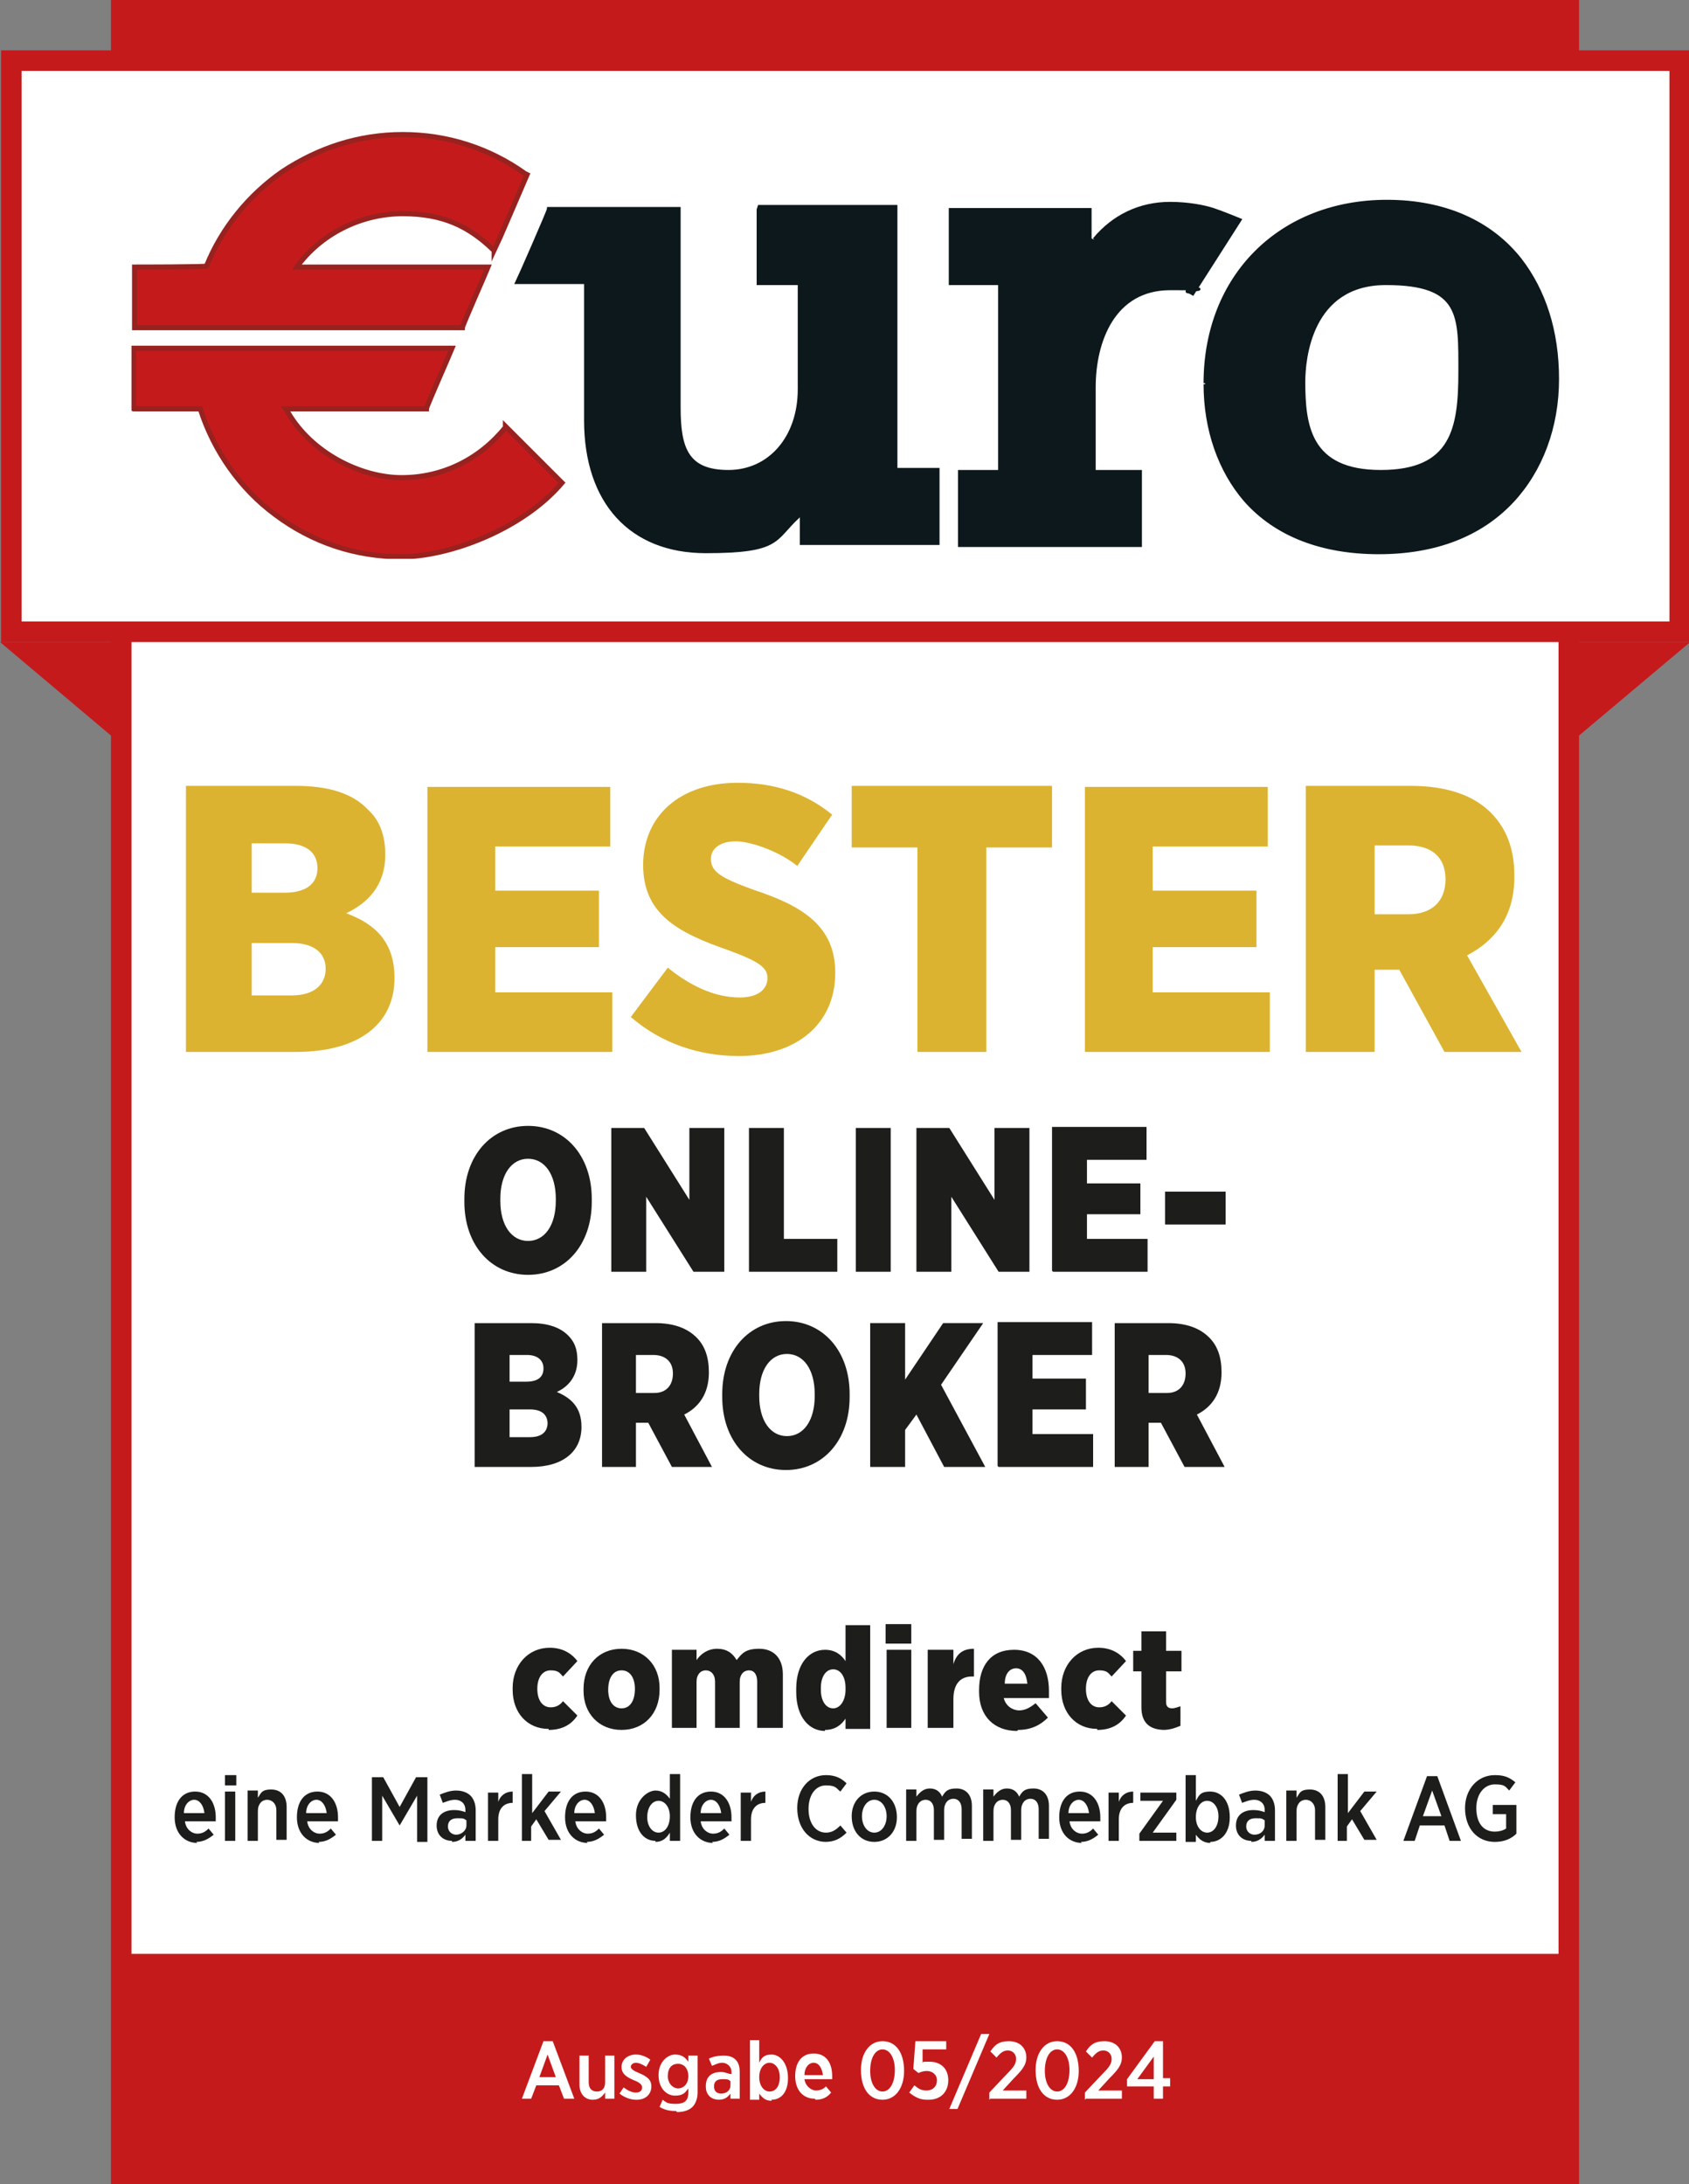 <?xml version="1.0" encoding="UTF-8"?>
<svg xmlns="http://www.w3.org/2000/svg" xmlns:xlink="http://www.w3.org/1999/xlink" id="Ebene_1" data-name="Ebene 1" version="1.1" viewBox="0 0 164.4 212.6">
  <rect x="0" y="0" width="164.4" height="212.6" fill="#808080" stroke="none"/>
  <defs>
    <style>
      .cls-1 {
        stroke: #98221f;
        stroke-width: .5px;
      }

      .cls-1, .cls-2 {
        stroke-miterlimit: 10;
      }

      .cls-1, .cls-2, .cls-3, .cls-4 {
        fill: none;
      }

      .cls-5 {
        fill: #0d181c;
      }

      .cls-5, .cls-3, .cls-6, .cls-7, .cls-8, .cls-9 {
        stroke-width: 0px;
      }

      .cls-2 {
        stroke: #0d181c;
        stroke-width: .3px;
      }

      .cls-10 {
        clip-path: url(#clippath);
      }

      .cls-6 {
        fill: #1d1d1b;
      }

      .cls-11 {
        clip-path: url(#clippath-1);
      }

      .cls-12 {
        clip-path: url(#clippath-4);
      }

      .cls-13 {
        clip-path: url(#clippath-3);
      }

      .cls-14 {
        clip-path: url(#clippath-2);
      }

      .cls-15 {
        clip-path: url(#clippath-5);
      }

      .cls-4 {
        stroke: #c51a1b;
        stroke-width: 2px;
      }

      .cls-7 {
        fill: #dcb330;
      }

      .cls-8 {
        fill: #c51a1b;
      }

      .cls-9 {
        fill: #fff;
      }
    </style>
    <clipPath id="clippath">
      <rect class="cls-3" width="164.4" height="212.6"></rect>
    </clipPath>
    <clipPath id="clippath-1">
      <rect class="cls-3" width="164.4" height="212.6"></rect>
    </clipPath>
    <clipPath id="clippath-2">
      <rect class="cls-3" width="164.4" height="212.6"></rect>
    </clipPath>
    <clipPath id="clippath-3">
      <rect class="cls-3" x="12.8" y="12.8" width="139" height="41.6"></rect>
    </clipPath>
    <clipPath id="clippath-4">
      <rect class="cls-3" width="164.4" height="212.6"></rect>
    </clipPath>
    <clipPath id="clippath-5">
      <rect class="cls-3" width="164.4" height="212.6"></rect>
    </clipPath>
  </defs>
  <g class="cls-10">
    <polygon class="cls-8" points="0 62.5 10.8 71.6 153.7 71.6 164.4 62.6 164.4 62.5 0 62.5"></polygon>
    <rect class="cls-9" x="11.8" y="1" width="140.9" height="210.6"></rect>
    <g class="cls-11">
      <rect class="cls-4" x="11.8" y="1" width="140.9" height="210.6"></rect>
    </g>
    <rect class="cls-8" x="11.8" y=".1" width="140.9" height="33.3"></rect>
    <rect class="cls-9" x="1.1" y="5.9" width="162.4" height="55.6"></rect>
    <g class="cls-14">
      <rect class="cls-4" x="1.1" y="5.9" width="162.4" height="55.6"></rect>
    </g>
    <g class="cls-13">
      <path class="cls-5" d="M73.8,20.4v7.2h4v10.3c0,4.7-2.9,8-6.9,8s-4.8-2.2-4.8-6.2v-19.4h-12.7c0,.2-2.9,6.8-3.1,7.2h6.7v13.4c0,8,4.4,12.8,11.7,12.8s6.6-1.2,9-3.4l.3-.3v1.7s0,1.2,0,1.2h13.3v-7.2h-4.1v-25.6h-13.3Z"></path>
      <path class="cls-2" d="M73.8,20.4v7.2h4v10.3c0,4.7-2.9,8-6.9,8s-4.8-2.2-4.8-6.2v-19.4h-12.7c0,.2-2.9,6.8-3.1,7.2h6.7v13.4c0,8,4.4,12.8,11.7,12.8s6.6-1.2,9-3.4l.3-.3v1.7s0,1.2,0,1.2h13.3v-7.2h-4.1v-25.6h-13.3Z"></path>
      <path class="cls-5" d="M106.4,23.3l-.3.4s0-3,0-3.3h-13.6v7.2c.3,0,4.8,0,4.8,0v18.3h-3.9v7.2h17.6v-7.2h-4.5v-8.2c0-4.5,1.9-9.6,7.4-9.6s1.1.1,1.7.3c.2,0,.5.2.5.2l4.6-7.2s-1.7-.7-2.6-1c-.9-.3-2.5-.6-4.2-.6-2.9,0-5.5,1.2-7.4,3.5"></path>
      <path class="cls-2" d="M106.4,23.3l-.3.4s0-3,0-3.3h-13.6v7.2c.3,0,4.8,0,4.8,0v18.3h-3.9v7.2h17.6v-7.2h-4.5v-8.2c0-4.5,1.9-9.6,7.4-9.6s1.1.1,1.7.3c.2,0,.5.2.5.2l4.6-7.2s-1.7-.7-2.6-1c-.9-.3-2.5-.6-4.2-.6-2.9,0-5.5,1.2-7.4,3.5"></path>
      <path class="cls-5" d="M117.3,37.4c0,4.4,1.4,8.4,3.9,11.3,3,3.4,7.5,5.1,13,5.1s9.9-1.7,13-5c2.8-3,4.4-7.2,4.4-11.9s-1.3-8.6-3.6-11.6c-2.9-3.7-7.4-5.7-13-5.7-10.4,0-17.7,7.3-17.7,17.7M126.9,37.2c0-2.2.6-9.6,8-9.6s7.2,3.1,7.2,8.6-.7,9.7-7.7,9.7-7.5-4.5-7.5-8.8"></path>
      <path class="cls-2" d="M117.3,37.4c0,4.4,1.4,8.4,3.9,11.3,3,3.4,7.5,5.1,13,5.1s9.9-1.7,13-5c2.8-3,4.4-7.2,4.4-11.9s-1.3-8.6-3.6-11.6c-2.9-3.7-7.4-5.7-13-5.7-10.4,0-17.7,7.3-17.7,17.7M126.9,37.2c0-2.2.6-9.6,8-9.6s7.2,3.1,7.2,8.6-.7,9.7-7.7,9.7-7.5-4.5-7.5-8.8"></path>
      <path class="cls-8" d="M27.5,16.7h0c-3.3,2.3-5.9,5.5-7.4,9.2h0c0,.1-6.7.1-7,.1v5.9h31.9c0-.2,2.3-5.4,2.5-5.9-.5,0-18.6,0-18.6,0l.2-.3c2.4-3.1,6.2-4.9,10.1-4.9s6.4,1.2,8.8,3.5h.1c0,.1,0,.1,0,.1.2-.4,3.2-7.4,3.2-7.4h0s-.2-.1-.2-.1c-3.5-2.5-7.6-3.8-11.9-3.8s-8.2,1.3-11.7,3.6M13,39.8c.3,0,6.5,0,6.5,0h0c1.3,4.1,3.9,7.8,7.3,10.3,3.6,2.7,7.8,4.1,12.3,4.1s11.7-2.6,15.6-7.2h0c0,0,0,0,0,0l-5.5-5.5h0s0,.1,0,.1c-2.5,3.1-6.1,4.9-10.1,4.9s-8.8-2.4-11.1-6.4l-.2-.3s13.4,0,13.7,0c0-.2,2.3-5.4,2.5-5.9-.5,0-30.7,0-31,0v5.9Z"></path>
      <path class="cls-1" d="M27.5,16.7h0c-3.3,2.3-5.9,5.5-7.4,9.2h0c0,.1-6.7.1-7,.1v5.9h31.9c0-.2,2.3-5.4,2.5-5.9-.5,0-18.6,0-18.6,0l.2-.3c2.4-3.1,6.2-4.9,10.1-4.9s6.4,1.2,8.8,3.5h.1c0,.1,0,.1,0,.1.2-.4,3.2-7.4,3.2-7.4h0s-.2-.1-.2-.1c-3.5-2.5-7.6-3.8-11.9-3.8s-8.2,1.3-11.7,3.6M13,39.8c.3,0,6.5,0,6.5,0h0c1.3,4.1,3.9,7.8,7.3,10.3,3.6,2.7,7.8,4.1,12.3,4.1s11.7-2.6,15.6-7.2h0c0,0,0,0,0,0l-5.5-5.5h0s0,.1,0,.1c-2.5,3.1-6.1,4.9-10.1,4.9s-8.8-2.4-11.1-6.4l-.2-.3s13.4,0,13.7,0c0-.2,2.3-5.4,2.5-5.9-.5,0-30.7,0-31,0v5.9Z"></path>
    </g>
    <g class="cls-12">
      <path class="cls-7" d="M133.8,89.1v-6.8h3.3c2.2,0,3.6,1.1,3.6,3.3h0c0,2.1-1.3,3.4-3.6,3.4h-3.3ZM127.2,102.4h6.6v-8h2.4l4.4,8h7.5l-5.3-9.4c2.7-1.4,4.6-3.8,4.6-7.6v-.2c0-2.6-.8-4.6-2.3-6.1-1.7-1.7-4.3-2.6-7.8-2.6h-10.2v25.9ZM105.6,102.4h18v-5.8h-11.4v-4.4h10.1v-5.5h-10.1v-4.3h11.2v-5.8h-17.8v25.9ZM89.3,102.4h6.7v-19.9h6.4v-6h-19.5v6h6.4v19.9ZM71.9,102.8c5.6,0,9.4-3.1,9.4-8.1h0c0-4.5-3.1-6.5-8-8.1-3.3-1.2-4.1-1.8-4.1-3h0c0-1,.9-1.7,2.4-1.7s4.3,1,6,2.4l3.4-5c-2.7-2.2-5.8-3.1-9.2-3.1-5.7,0-9.2,3.3-9.2,8h0c0,4.8,3.4,6.6,8.3,8.3,3,1.1,3.8,1.7,3.8,2.7h0c0,1.1-.9,1.9-2.7,1.9-2.5,0-4.9-1.2-7-2.9l-3.6,4.8c3,2.6,6.7,3.8,10.5,3.8M41.6,102.4h18v-5.8h-11.4v-4.4h10.1v-5.5h-10.1v-4.3h11.2v-5.8h-17.8v25.9ZM31.7,94.3h0c0,1.6-1.2,2.6-3.3,2.6h-3.9v-5.1h3.9c2.2,0,3.3,1,3.3,2.5M30.9,84.5c0,1.6-1.2,2.4-3.2,2.4h-3.2v-4.8h3.3c2,0,3.1.9,3.1,2.4h0ZM18,102.4h10.8c6.1,0,9.6-2.7,9.6-7.2h0c0-3.6-2-5.3-4.7-6.3,2.1-1,3.8-2.7,3.8-5.7h0c0-2-.6-3.4-1.7-4.4-1.5-1.6-3.9-2.3-7-2.3h-10.7v25.9Z"></path>
      <path class="cls-6" d="M111.8,135.6v-3.7h1.7c1.1,0,1.9.6,1.9,1.8h0c0,1.2-.7,1.9-1.8,1.9h-1.7ZM108.4,142.8h3.4v-4.3h1.2l2.3,4.3h3.9l-2.7-5.1c1.4-.7,2.4-2,2.4-4.1h0c0-1.5-.4-2.6-1.2-3.4-.9-.9-2.2-1.4-4-1.4h-5.2v14ZM97.2,142.8h9.2v-3.2h-5.9v-2.4h5.2v-3h-5.2v-2.3h5.8v-3.2h-9.2v14ZM84.7,142.8h3.4v-3.6l1.1-1.5,2.7,5.1h4l-4.3-8,4.1-6h-3.9l-3.7,5.5v-5.5h-3.4v14ZM76.6,139.8c-1.6,0-2.7-1.5-2.7-3.9v-.2c0-2.4,1.1-3.9,2.7-3.9s2.7,1.5,2.7,3.9v.2c0,2.4-1.1,3.9-2.7,3.9M76.5,143.1c3.6,0,6.2-2.9,6.2-7.1v-.3c0-4.2-2.6-7.1-6.2-7.1s-6.2,2.9-6.2,7.1v.3c0,4.2,2.6,7.1,6.2,7.1M61.9,135.6v-3.7h1.7c1.1,0,1.9.6,1.9,1.8h0c0,1.2-.7,1.9-1.8,1.9h-1.7ZM58.5,142.8h3.4v-4.3h1.2l2.3,4.3h3.9l-2.7-5.1c1.4-.7,2.4-2,2.4-4.1h0c0-1.5-.4-2.6-1.2-3.4-.9-.9-2.2-1.4-4-1.4h-5.2v14ZM53.3,138.5h0c0,.9-.6,1.4-1.7,1.4h-2v-2.7h2c1.1,0,1.7.5,1.7,1.4M52.9,133.2c0,.9-.6,1.3-1.7,1.3h-1.6v-2.6h1.7c1,0,1.6.5,1.6,1.3h0ZM46.2,142.8h5.5c3.1,0,4.9-1.5,4.9-3.9h0c0-1.9-1-2.8-2.4-3.4,1.1-.5,2-1.5,2-3.1h0c0-1.1-.3-1.8-.9-2.4-.8-.8-2-1.2-3.6-1.2h-5.5v14Z"></path>
      <path class="cls-6" d="M113.4,119.2h5.9v-3.2h-5.9v3.2ZM102.5,123.8h9.2v-3.2h-5.9v-2.4h5.2v-3h-5.2v-2.3h5.8v-3.2h-9.2v14ZM89.2,123.8h3.4v-7.3l4.6,7.3h3v-14h-3.4v7l-4.4-7h-3.2v14ZM83.3,123.8h3.4v-14h-3.4v14ZM72.9,123.8h8.6v-3.2h-5.2v-10.8h-3.4v14ZM59.5,123.8h3.4v-7.3l4.6,7.3h3v-14h-3.4v7l-4.4-7h-3.2v14ZM51.4,120.8c-1.6,0-2.7-1.5-2.7-3.9v-.2c0-2.4,1.1-3.9,2.7-3.9s2.7,1.5,2.7,3.9v.2c0,2.4-1.1,3.9-2.7,3.9M51.4,124.1c3.6,0,6.2-2.9,6.2-7.1v-.3c0-4.2-2.6-7.1-6.2-7.1s-6.2,2.9-6.2,7.1v.3c0,4.2,2.6,7.1,6.2,7.1"></path>
    </g>
    <rect class="cls-8" x="11.5" y="190.2" width="140.9" height="22"></rect>
    <path class="cls-9" d="M110.7,202.4l1.6-2.2v2.2h-1.6ZM112.3,204.3h.9v-1.2h.7v-.8h-.7v-3.6h-.8l-2.7,3.7v.7h2.6v1.2ZM105.7,204.3h3.5v-.8h-2.3l1.1-1.2c.8-.8,1.2-1.3,1.2-2h0c0-1-.7-1.6-1.7-1.6s-1.4.4-1.8,1l.6.6c.4-.5.7-.7,1.1-.7s.8.3.8.8-.2.8-.9,1.5l-1.7,1.8v.7ZM102.9,203.6c-.7,0-1.2-.8-1.2-2h0c0-1.3.5-2.1,1.2-2.1s1.2.8,1.2,2h0c0,1.3-.5,2.1-1.2,2.1ZM102.9,204.4c1.3,0,2.1-1.2,2.1-2.8h0c0-1.8-.8-2.9-2.1-2.9s-2.1,1.2-2.1,2.8h0c0,1.8.8,2.9,2.1,2.9ZM96.4,204.3h3.5v-.8h-2.3l1.1-1.2c.8-.8,1.2-1.3,1.2-2h0c0-1-.7-1.6-1.7-1.6s-1.4.4-1.8,1l.6.6c.4-.5.7-.7,1.1-.7s.8.3.8.8-.2.8-.9,1.5l-1.7,1.8v.7ZM92.4,205.3h.8l3.1-7.3h-.8l-3.1,7.3ZM90.4,204.4c1.1,0,1.9-.7,1.9-1.9h0c0-1.2-.8-1.8-1.8-1.8s-.5,0-.7.1v-1.3h2.3v-.8h-3l-.2,2.7.5.4c.2-.1.5-.2.8-.2.6,0,1,.4,1,.9h0c0,.6-.4,1-1,1s-.8-.2-1.2-.5l-.5.7c.5.4,1,.7,1.7.7ZM85.9,203.6c-.7,0-1.2-.8-1.2-2h0c0-1.3.5-2.1,1.2-2.1s1.2.8,1.2,2h0c0,1.3-.5,2.1-1.2,2.1ZM85.9,204.4c1.3,0,2.1-1.2,2.1-2.8h0c0-1.8-.8-2.9-2.1-2.9s-2.1,1.2-2.1,2.8h0c0,1.8.8,2.9,2.1,2.9ZM78.3,202c0-.7.4-1.2.9-1.2s.8.5.9,1.2h-1.8ZM79.4,204.4c.6,0,1.1-.2,1.5-.7l-.5-.6c-.3.3-.6.4-1,.4s-1-.4-1.1-1.1h2.7c0-.1,0-.3,0-.3,0-1.3-.6-2.2-1.8-2.2s-1.8.9-1.8,2.2h0c0,1.4.8,2.2,1.9,2.2ZM74.9,203.6c-.5,0-1-.5-1-1.4h0c0-.9.5-1.4,1-1.4s1,.5,1,1.4h0c0,.9-.4,1.4-1,1.4ZM75.1,204.4c.9,0,1.6-.7,1.6-2.1h0c0-1.5-.8-2.3-1.6-2.3s-1,.4-1.2.8v-2.2h-.9v5.8h.9v-.6c.3.4.6.7,1.2.7ZM70.2,203.8c-.4,0-.7-.2-.7-.7h0c0-.5.3-.7.8-.7s.6,0,.8.2v.4c0,.5-.4.8-.9.8ZM69.9,204.4c.6,0,.9-.2,1.2-.6v.5h.9v-2.6c0-.5-.1-.9-.4-1.2-.3-.3-.7-.4-1.2-.4s-1,.1-1.4.3l.3.7c.3-.1.6-.3,1-.3s.9.3.9.9v.2c-.3,0-.6-.2-1-.2-.9,0-1.5.4-1.5,1.4h0c0,.9.6,1.3,1.3,1.3ZM66,203.3c-.5,0-1-.5-1-1.2h0c0-.8.4-1.2,1-1.2s1,.5,1,1.2h0c0,.8-.5,1.2-1,1.2ZM65.9,205.6c.7,0,1.2-.2,1.5-.5.3-.3.5-.8.5-1.4v-3.6h-.9v.6c-.3-.4-.6-.7-1.3-.7s-1.6.7-1.6,2h0c0,1.3.8,2,1.6,2s1-.3,1.3-.7v.4c0,.8-.4,1.1-1.2,1.1s-.9-.1-1.3-.4l-.3.7c.5.3,1,.4,1.6.4ZM62,204.4c.8,0,1.4-.5,1.4-1.3h0c0-.7-.5-1-1.2-1.3-.5-.2-.8-.4-.8-.6h0c0-.2.2-.4.5-.4s.7.2,1,.4l.4-.7c-.4-.3-.9-.5-1.4-.5-.8,0-1.4.5-1.4,1.2h0c0,.7.5,1,1.2,1.3.5.2.8.4.8.7h0c0,.3-.2.5-.6.5s-.8-.2-1.2-.5l-.4.6c.5.4,1.1.6,1.6.6ZM57.7,204.4c.6,0,.9-.3,1.2-.7v.6h.9v-4.2h-.9v2.6c0,.6-.3.9-.8.9s-.8-.3-.8-.9v-2.6h-.9v2.8c0,.9.5,1.5,1.3,1.5ZM52.5,202.2l.8-2.2.8,2.2h-1.6ZM50.8,204.3h.9l.5-1.3h2.2l.5,1.3h1l-2.1-5.6h-.9l-2.1,5.6Z"></path>
    <g class="cls-15">
      <path class="cls-6" d="M145.5,179.3c.9,0,1.6-.3,2.1-.8v-2.8h-2.3v.9h1.3v1.4c-.3.2-.7.3-1.1.3-1.1,0-1.8-.8-1.8-2.3h0c0-1.4.8-2.3,1.8-2.3s1,.2,1.4.6l.6-.8c-.6-.5-1.1-.7-2-.7-1.7,0-2.9,1.4-2.9,3.2h0c0,2,1.2,3.3,2.9,3.3M138.5,176.8l.9-2.5.9,2.5h-1.8ZM136.6,179.2h1.1l.5-1.5h2.4l.5,1.5h1.1l-2.3-6.3h-1l-2.3,6.3ZM130.1,179.2h1v-1.4l.5-.7,1.2,2h1.2l-1.6-2.8,1.6-1.9h-1.2l-1.6,2.1v-3.8h-1v6.5ZM125.2,179.2h1v-2.9c0-.7.4-1.1.9-1.1s.9.4.9,1v2.9h1v-3.2c0-1-.5-1.7-1.5-1.7s-1,.4-1.3.8v-.7h-1v4.8ZM122.1,178.6c-.4,0-.8-.3-.8-.8h0c0-.5.3-.8.9-.8s.6,0,.9.2v.5c0,.5-.4.9-1,.9M121.8,179.3c.6,0,1-.3,1.3-.7v.6h1v-3c0-.6-.2-1.1-.5-1.4-.3-.3-.8-.5-1.4-.5s-1.1.2-1.6.4l.3.8c.3-.1.7-.3,1.2-.3s1,.3,1,1v.2c-.3-.1-.6-.2-1.1-.2-1,0-1.7.5-1.7,1.5h0c0,1,.7,1.5,1.5,1.5M117.5,178.4c-.6,0-1.1-.6-1.1-1.5h0c0-1,.5-1.6,1.1-1.6s1.1.6,1.1,1.5h0c0,1-.5,1.6-1.1,1.6M117.8,179.3c1,0,1.9-.8,1.9-2.4h0c0-1.7-.9-2.5-1.9-2.5s-1.1.4-1.4.9v-2.5h-1v6.5h1v-.7c.3.4.7.8,1.4.8M110.9,179.2h3.6v-.8h-2.3l2.3-3.2v-.7h-3.5v.8h2.2l-2.3,3.2v.7ZM107.9,179.2h1v-2.1c0-1.1.6-1.6,1.4-1.6h0v-1.1c-.7,0-1.2.4-1.4,1v-.9h-1v4.8ZM104,176.5c0-.8.5-1.3,1-1.3s.9.5,1,1.3h-2ZM105.2,179.3c.7,0,1.2-.3,1.7-.7l-.5-.6c-.3.3-.6.5-1.1.5s-1.1-.4-1.2-1.2h3c0-.1,0-.3,0-.4,0-1.4-.7-2.5-2-2.5s-2,1-2,2.5h0c0,1.6,1,2.5,2.2,2.5M95.7,179.2h1v-2.9c0-.7.4-1.1.9-1.1s.8.4.8,1v2.9h1v-2.9c0-.7.4-1.1.9-1.1s.8.4.8,1v2.9h1v-3.2c0-1.1-.6-1.7-1.5-1.7s-1.1.3-1.4.8c-.2-.5-.6-.8-1.2-.8s-1,.4-1.3.8v-.7h-1v4.8ZM88.2,179.2h1v-2.9c0-.7.4-1.1.9-1.1s.8.4.8,1v2.9h1v-2.9c0-.7.4-1.1.9-1.1s.8.4.8,1v2.9h1v-3.2c0-1.1-.6-1.7-1.5-1.7s-1.1.3-1.4.8c-.2-.5-.6-.8-1.2-.8s-1,.4-1.3.8v-.7h-1v4.8ZM85.1,178.4c-.7,0-1.2-.7-1.2-1.6h0c0-.9.5-1.6,1.2-1.6s1.2.7,1.2,1.6h0c0,.9-.5,1.6-1.2,1.6M85.1,179.3c1.3,0,2.2-1,2.2-2.4h0c0-1.5-.9-2.5-2.2-2.5s-2.2,1-2.2,2.4h0c0,1.5.9,2.5,2.2,2.5M80.3,179.3c.9,0,1.5-.3,2.1-.9l-.6-.7c-.4.4-.8.7-1.4.7-1,0-1.7-.9-1.7-2.3h0c0-1.4.7-2.3,1.7-2.3s1,.3,1.4.6l.6-.8c-.5-.5-1.1-.8-2-.8-1.6,0-2.8,1.3-2.8,3.2h0c0,2,1.2,3.3,2.8,3.3M72.1,179.2h1v-2.1c0-1.1.6-1.6,1.4-1.6h0v-1.1c-.7,0-1.2.4-1.4,1v-.9h-1v4.8ZM68.2,176.5c0-.8.5-1.3,1-1.3s.9.5,1,1.3h-2ZM69.3,179.3c.7,0,1.2-.3,1.7-.7l-.5-.6c-.3.3-.6.5-1.1.5s-1.1-.4-1.2-1.2h3c0-.1,0-.3,0-.4,0-1.4-.7-2.5-2-2.5s-2,1-2,2.5h0c0,1.6,1,2.5,2.2,2.5M64.1,178.4c-.6,0-1.1-.6-1.1-1.5h0c0-1,.5-1.6,1.1-1.6s1.1.6,1.1,1.5h0c0,1-.5,1.6-1.1,1.6M63.8,179.3c.7,0,1.1-.4,1.4-.9v.8h1v-6.5h-1v2.4c-.3-.4-.7-.8-1.4-.8s-1.9.8-1.9,2.4h0c0,1.7.9,2.5,1.9,2.5M55.9,176.5c0-.8.5-1.3,1-1.3s.9.5,1,1.3h-2ZM57.1,179.3c.7,0,1.2-.3,1.7-.7l-.5-.6c-.3.3-.6.5-1.1.5s-1.1-.4-1.2-1.2h3c0-.1,0-.3,0-.4,0-1.4-.7-2.5-2-2.5s-2,1-2,2.5h0c0,1.6,1,2.5,2.2,2.5M50.7,179.2h1v-1.4l.5-.7,1.2,2h1.2l-1.6-2.8,1.6-1.9h-1.2l-1.6,2.1v-3.8h-1v6.5ZM47.5,179.2h1v-2.1c0-1.1.6-1.6,1.4-1.6h0v-1.1c-.7,0-1.2.4-1.4,1v-.9h-1v4.8ZM44.4,178.6c-.4,0-.8-.3-.8-.8h0c0-.5.3-.8.9-.8s.6,0,.9.2v.5c0,.5-.5.9-1,.9M44,179.3c.6,0,1-.3,1.3-.7v.6h1v-3c0-.6-.2-1.1-.5-1.4-.3-.3-.8-.5-1.4-.5s-1.1.2-1.6.4l.3.8c.3-.1.7-.3,1.2-.3s1,.3,1,1v.2c-.3-.1-.6-.2-1.1-.2-1,0-1.7.5-1.7,1.5h0c0,1,.7,1.5,1.5,1.5M36.2,179.2h1v-4.4l1.7,2.9h0l1.7-2.9v4.5h1v-6.3h-1.1l-1.6,2.9-1.6-2.9h-1.1v6.3ZM29.8,176.5c0-.8.5-1.3,1-1.3s.9.5,1,1.3h-2ZM31,179.3c.7,0,1.2-.3,1.7-.7l-.5-.6c-.3.3-.6.5-1.1.5s-1.1-.4-1.2-1.2h3c0-.1,0-.3,0-.4,0-1.4-.7-2.5-2-2.5s-2,1-2,2.5h0c0,1.6,1,2.5,2.2,2.5M24.1,179.2h1v-2.9c0-.7.4-1.1.9-1.1s.9.4.9,1v2.9h1v-3.2c0-1-.5-1.7-1.5-1.7s-1,.4-1.3.8v-.7h-1v4.8ZM21.9,179.2h1v-4.8h-1v4.8ZM21.9,173.8h1.1v-1h-1.1v1ZM17.9,176.5c0-.8.5-1.3,1-1.3s.9.5,1,1.3h-2ZM19.1,179.3c.7,0,1.2-.3,1.7-.7l-.5-.6c-.3.3-.6.5-1.1.5s-1.1-.4-1.2-1.2h3c0-.1,0-.3,0-.4,0-1.4-.7-2.5-2-2.5s-2,1-2,2.5h0c0,1.6,1,2.5,2.2,2.5"></path>
      <path class="cls-6" d="M113.2,168.4c.7,0,1.2-.2,1.7-.4v-1.9c-.3.1-.6.2-.8.2-.4,0-.6-.2-.6-.6v-3h1.5v-2h-1.5v-1.9h-2.4v1.9h-.8v2h.8v3.5c0,1.6.9,2.2,2.3,2.2M106.8,168.4c1.3,0,2.2-.5,2.8-1.4l-1.4-1.4c-.3.4-.7.6-1.2.6-.8,0-1.3-.7-1.3-1.8h0c0-1.1.5-1.8,1.3-1.8s.9.3,1.2.6l1.4-1.5c-.6-.8-1.5-1.3-2.7-1.3-2.1,0-3.6,1.7-3.6,3.9v.2c0,2.2,1.4,3.8,3.5,3.8M97.8,163.9c0-1,.5-1.5,1.1-1.5s1,.5,1.1,1.5h-2.1ZM99.1,168.4c1.3,0,2.2-.5,2.9-1.2l-1.2-1.4c-.5.4-1,.7-1.6.7s-1.3-.4-1.5-1.2h4.4c0-.2,0-.6,0-.7,0-2.3-1.1-4-3.4-4s-3.4,1.6-3.4,3.9v.2c0,2.4,1.5,3.8,3.7,3.8M90.3,168.2h2.5v-2.8c0-1.5.7-2.2,1.8-2.2h.2v-2.7c-1.1,0-1.7.5-2,1.5v-1.4h-2.5v7.6ZM86.3,168.2h2.4v-7.6h-2.4v7.6ZM86.2,160h2.5v-1.9h-2.5v1.9ZM81.1,166.3c-.7,0-1.2-.7-1.2-1.8v-.2c0-1.1.5-1.8,1.2-1.8s1.2.7,1.2,1.8v.2c0,1-.5,1.8-1.2,1.8M80.3,168.4c1,0,1.6-.5,2-1.1v1h2.4v-10.1h-2.4v3.5c-.4-.6-1-1.1-2-1.1-1.5,0-2.8,1.3-2.8,3.8v.3c0,2.5,1.3,3.8,2.8,3.8M65.4,168.2h2.4v-4.5c0-.7.4-1.1.9-1.1s.9.4.9,1.1v4.5h2.4v-4.5c0-.7.4-1.1.9-1.1s.8.4.8,1.1v4.5h2.5v-5.2c0-1.6-.9-2.5-2.3-2.5s-1.7.5-2.2,1.1c-.4-.7-1-1.1-1.9-1.1s-1.6.5-2,1.1v-1h-2.4v7.6ZM60.5,166.3c-.8,0-1.3-.7-1.3-1.8h0c0-1.2.5-1.9,1.3-1.9s1.3.7,1.3,1.8h0c0,1.2-.5,1.9-1.3,1.9M60.5,168.4c2.2,0,3.7-1.6,3.7-3.9v-.2c0-2.2-1.5-3.8-3.7-3.8s-3.7,1.6-3.7,3.9v.2c0,2.2,1.5,3.8,3.7,3.8M53.4,168.4c1.3,0,2.2-.5,2.8-1.4l-1.4-1.4c-.3.4-.7.6-1.2.6-.8,0-1.3-.7-1.3-1.8h0c0-1.1.5-1.8,1.3-1.8s.9.3,1.2.6l1.4-1.5c-.6-.8-1.5-1.3-2.7-1.3-2.1,0-3.6,1.7-3.6,3.9v.2c0,2.2,1.4,3.8,3.5,3.8"></path>
    </g>
  </g>
</svg>

